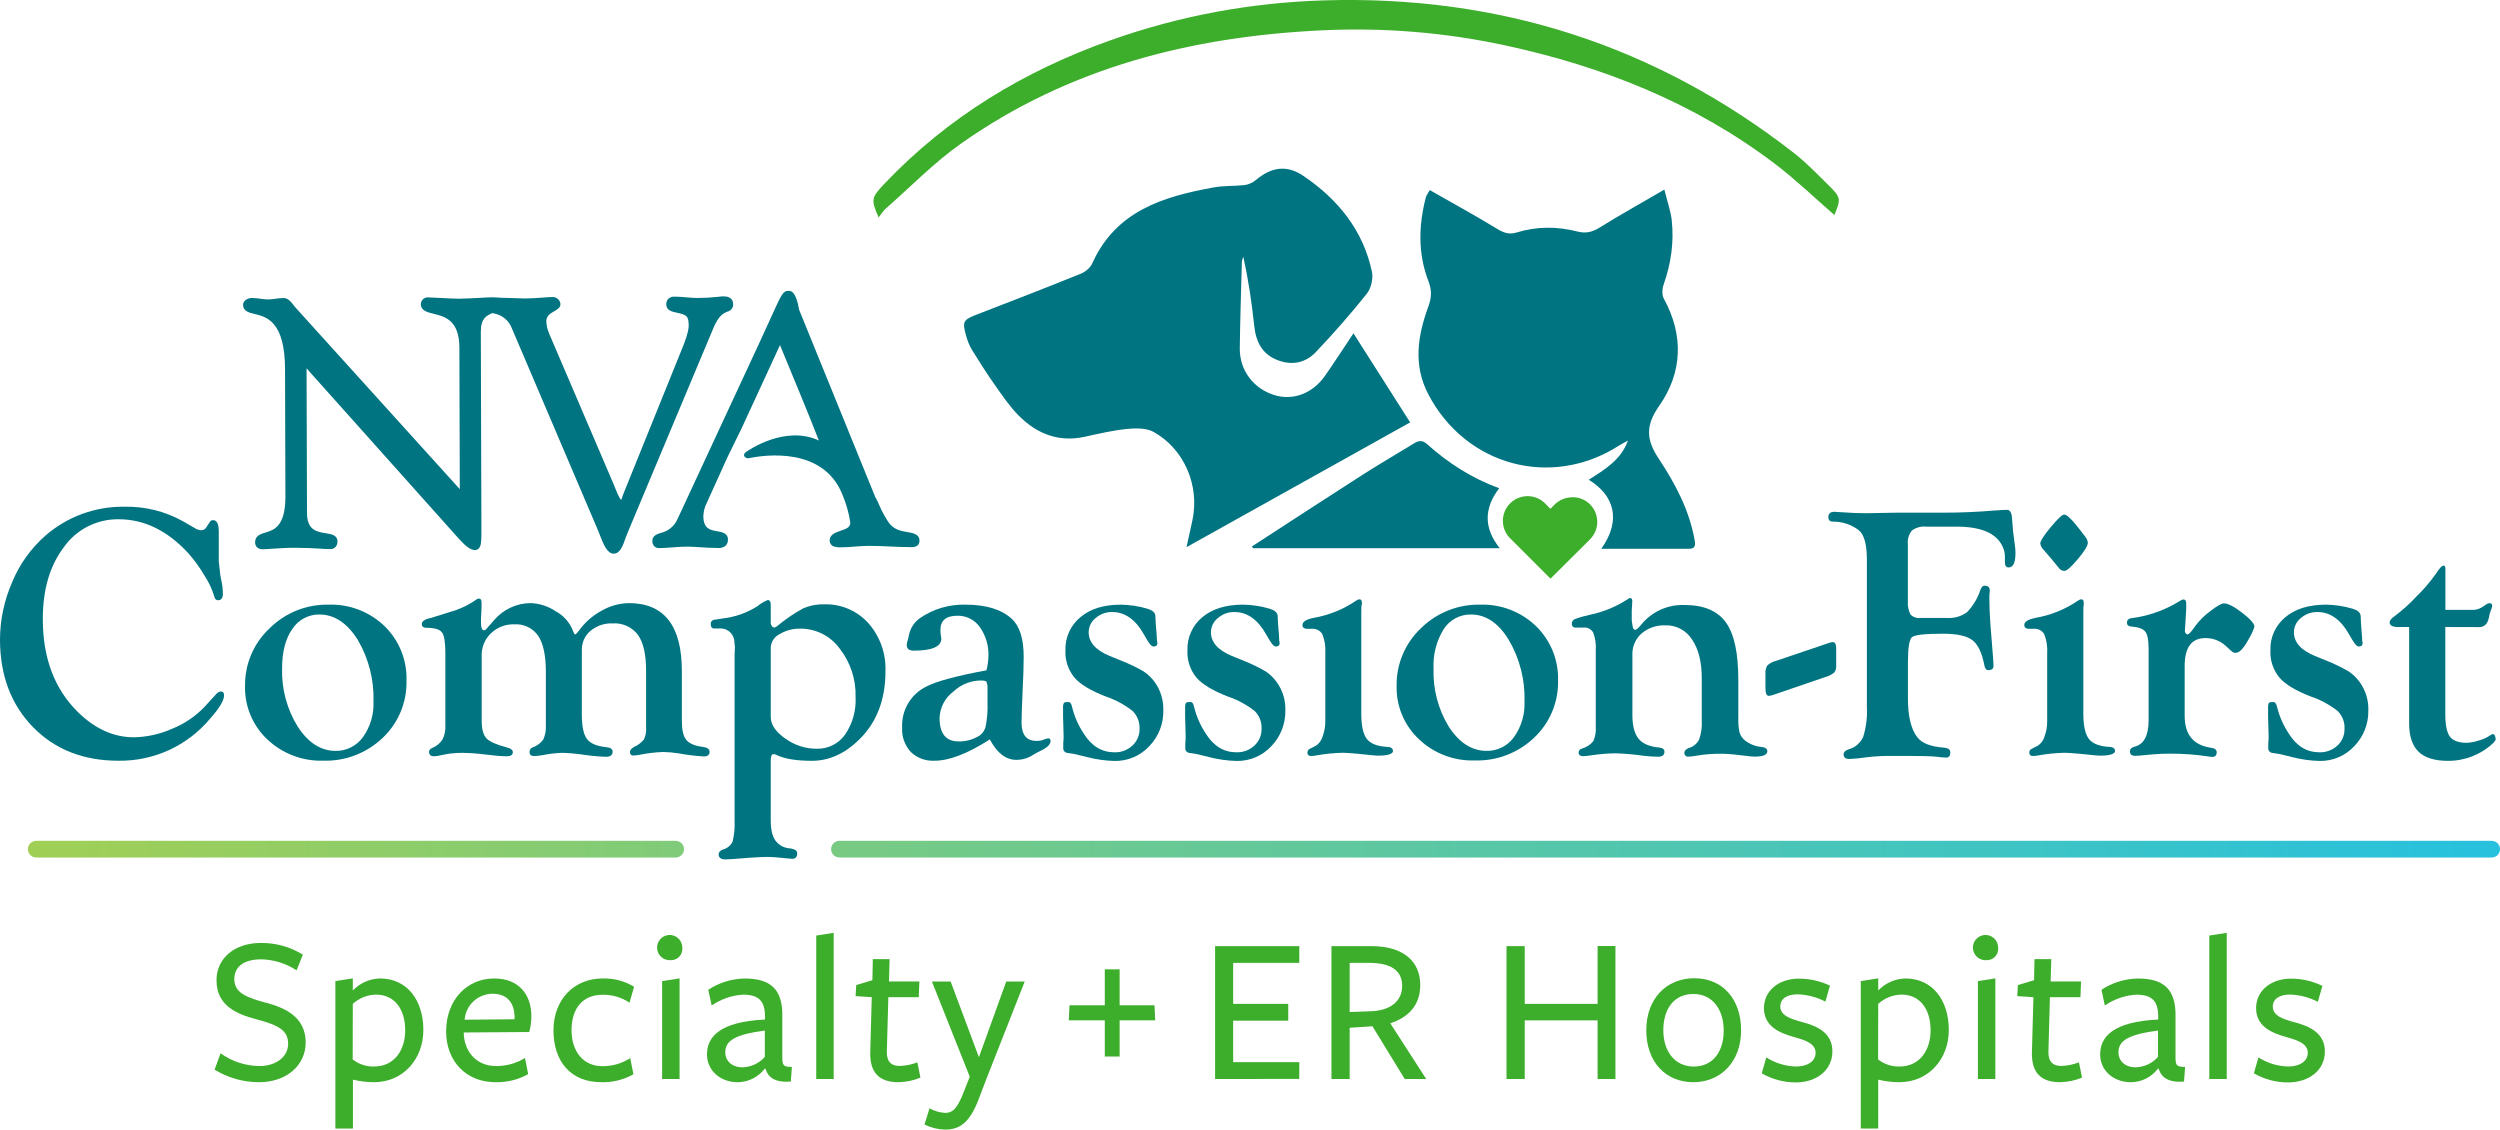 <?xml version="1.0" encoding="UTF-8"?><svg id="b" xmlns="http://www.w3.org/2000/svg" xmlns:xlink="http://www.w3.org/1999/xlink" viewBox="0 0 548.95 248.04"><defs><style>.f{fill:#3dae2b;}.f,.g,.h,.i{stroke-width:0px;}.g{fill:#007481;}.h{fill:url(#e);}.i{fill:url(#d);}</style><linearGradient id="d" x1=".75" y1="63.67" x2="558.44" y2="63.67" gradientTransform="translate(0 250.13) scale(1 -1)" gradientUnits="userSpaceOnUse"><stop offset="0" stop-color="#a1cf54"/><stop offset="1" stop-color="#24c1e1"/></linearGradient><linearGradient id="e" x1="4.39" x2="548.51" xlink:href="#d"/></defs><g id="c"><path class="g" d="m274.9,119.99c8.14-5.28,16.25-10.59,24.42-15.82,3.66-2.34,7.43-4.51,11.13-6.79,1.05-.65,1.88-.79,2.93.16,4.63,4.14,9.78,7.47,15.81,9.67-3.32,4.36-3.45,8.68.12,13.16h-54.16c-.08-.13-.17-.25-.25-.38Z"/><path class="g" d="m297.18,73.17c4.21,6.62,8.23,12.94,12.46,19.58-16.34,9.12-32.53,18.14-49.1,27.39.49-2.25.92-4.12,1.31-5.99,1.57-7.53-1.79-15.52-8.51-19.29-1.61-.9-3.97-.87-5.92-.67-3.12.31-6.21,1.06-9.29,1.73-5.73,1.23-10.49-.69-14.44-4.66-1.99-2-3.59-4.4-5.23-6.71-1.76-2.49-3.4-5.08-5-7.67-.57-.92-.99-1.98-1.29-3.03-.94-3.3-.7-3.63,2.46-4.84,7.59-2.93,15.18-5.87,22.72-8.92.99-.4,2.07-1.32,2.5-2.28,5.18-11.53,15.59-14.64,26.65-16.66,2.23-.41,4.57-.25,6.83-.52.85-.1,1.77-.56,2.44-1.11,3.4-2.84,6.75-3.39,10.44-.89,7.56,5.13,13.1,11.9,15.04,21.05.31,1.48-.17,3.6-1.11,4.78-3.54,4.45-7.31,8.75-11.23,12.87-2.21,2.33-5.17,2.96-8.3,1.78-3.44-1.3-4.82-3.99-5.2-7.51-.54-5.07-1.28-10.12-2.4-15.23-.11.37-.31.74-.32,1.11-.17,6.32-.38,12.64-.46,18.96-.07,4.84,2.98,8.88,7.58,10.31,4.1,1.27,8.42-.33,11.15-4.26,2.08-2.98,4.05-6.03,6.24-9.31Z"/><path class="g" d="m351.61,120.51c4.62-6.51,2.63-11.88-2.75-15.16,3.47-2.24,7.04-4.3,8.61-8.61-.68.38-1.39.73-2.05,1.15-14.85,9.47-33.61,4.37-41.8-11.33-3.36-6.44-2.32-12.89.02-19.26.74-2,.77-3.6,0-5.6-2.3-6.02-2.16-12.2-.55-18.38.09-.36.35-.67.85-1.58,4.94,2.82,9.84,5.49,14.6,8.39,1.51.92,2.71,1.47,4.53.91,4.39-1.36,8.89-1.33,13.32-.2,1.86.47,3.25.12,4.85-.87,4.48-2.78,9.08-5.34,14.22-8.34.67,2.71,1.39,4.69,1.62,6.73.53,4.85-.17,9.59-1.81,14.21-.32.91-.35,2.24.09,3.04,4.41,8.08,4.06,16.23-1.04,23.51-3.09,4.4-2.8,7.52-.09,11.61,3.63,5.47,6.71,11.27,7.88,17.88.25,1.4-.01,1.91-1.43,1.9-6.24-.02-12.48,0-19.08,0Z"/><path class="f" d="m345.21,109.2c-1.44,0-2.82.57-3.84,1.58l-.93.94-.94-.94c-1.98-2.25-5.41-2.46-7.66-.48-2.25,1.98-2.46,5.41-.48,7.66.15.17.3.32.47.47l1,1,7.63,7.63,7.67-7.63,1-1c2.12-2.11,2.13-5.54.02-7.67-1.02-1.02-2.41-1.6-3.86-1.59"/><path class="f" d="m192.94,47.76c-1.75-3.98-1.66-4.34,1.37-7.53,13.92-14.62,30.72-24.71,49.63-31.42,15.14-5.37,30.76-8.24,46.82-8.73,38.42-1.16,72.88,9.89,103.21,33.56,2.73,2.13,5.15,4.68,7.63,7.12,2.63,2.58,2.65,2.98,1.19,6.45-4.31-3.74-8.47-7.76-13.04-11.23-17.7-13.42-37.83-21.42-59.41-26.05-13.2-2.83-26.58-3.91-40.04-3.27-28.61,1.35-55.61,8.16-79.34,24.91-5.9,4.17-11.02,9.45-16.48,14.25-.57.51-.98,1.21-1.56,1.94Z"/><path class="g" d="m159.7,68.43c.78-.15,1.32-.85,1.29-1.64,0-.4-.15-1.71-2-1.71h0c-.39,0-.79,0-1.31.1-1.51.16-3.04.25-4.56.25h0c-.8,0-1.6-.07-2.4-.14s-1.68-.15-2.52-.15c-.48-.05-.96.09-1.34.38-.39.33-.6.83-.56,1.34,0,1.32,1.33,1.6,2.4,1.82,1.67.35,2.46.66,2.48,2.1.19,1-.15,2.59-1,4.76l-13.16,32.57-.25.66c-.12.35-.32.93-.37,1-.33-.18-1-1.75-1.65-3.42l-14.17-33.1c-.37-.84-.58-1.75-.62-2.67,0-1.15.71-1.65,1.72-2.23.68-.38,1.44-.82,1.38-1.65-.12-.89-.9-1.54-1.8-1.48-.46,0-1.24.06-2.15.13-1.19.08-2.68.19-3.84.19s-2.25-.11-3.39-.11-2.4-.07-3.59-.15c-.05,0-.11,0-.16,0-.8,0-1.76.07-2.83.13-1.45.09-3,.13-4.5.18-1.19,0-2.33-.07-3.45-.14s-2.19-.11-3.37-.15c-.82-.04-1.51.58-1.56,1.4,0,.03,0,.07,0,.1,0,1.41,1.4,1.76,2.76,2.09,2.52.63,5.67,1.4,5.69,7.45l.09,31.07-36.16-39.98c-.09-.1-.18-.23-.29-.37-.51-.68-1.21-1.62-2.23-1.62h0c-.61.01-1.22.07-1.83.16-.55.09-1.1.14-1.66.15h0c-.56-.02-1.12-.08-1.67-.17-.62-.09-1.25-.14-1.88-.15h0c-.68,0-1.87.5-1.87,1.5,0,1.4,1.33,1.73,2.51,2,2.66.65,6.68,1.62,6.71,12.15l.08,28c0,6.53-2.53,7.3-4.4,7.86-1,.3-2.25.67-2.25,2.11,0,1,.62,1.56,1.73,1.56l1.32-.08c1.54-.09,4.17-.29,6-.25,2.06,0,3.64.1,4.92.17,1,.06,1.88.14,2.55.11.42.02.82-.14,1.12-.43.31-.36.47-.82.44-1.29,0-1.35-1.41-1.57-2.53-1.75-2-.31-4.15-.66-4.16-4.46l-.09-31c-.01-.26-.01-.51,0-.77.15.15.35.38.64.73l.17.21,32.75,36.63c1.56,1.69,2.52,2.35,3.42,2.35.31,0,.6-.13.82-.35.54-.54.59-1.58.59-3.66l-.13-43.93c0-3,1.29-3.55,2.57-4.11l.33.1c1.79.32,3.29,1.56,3.92,3.27h0l18.87,44.25c.14.32.28.69.43,1.09.79,2,1.59,4.13,3.06,4.13h0c1.35,0,2-1.65,2.58-3.38.19-.5.37-1,.58-1.48l18.76-44.75c1.2-2.82,2.3-3.23,3.02-3.53Z"/><path class="g" d="m199.27,116.84c-1.38-.23-3.09-.52-4.2-2.21-.75-1.12-1.39-2.3-1.92-3.53-.3-.7-.63-1.39-1-2.06l-16.67-41c-.71-4.19-1.87-4.2-2.33-4.17-1.21,0-1.49.63-3.71,5.51-.66,1.46-1.5,3.32-2.61,5.71l-18,38.75c-.65,1.61-2.04,2.79-3.73,3.18-.83.27-1.87.6-1.86,1.77-.01.43.14.85.44,1.17.27.26.63.4,1,.39h0c1,0,2-.08,3.05-.16s2-.16,3-.16h0c1,0,2,.07,3.08.14s2.09.15,3.26.14h.35c.68.12,1.38-.05,1.92-.48.35-.38.54-.88.5-1.4,0-1.36-1.35-1.6-2.34-1.77-1.57-.28-3-.54-3.06-3.22.02-.81.17-1.61.46-2.36l4.82-10.65,3.1-6.33,8.45-18.32c2.91,7,7,16.93,8.53,20.94-7.43-3.44-15.5,2.17-16.08,2.59-.27.18-.39.5-.32.81.19.37.59.57,1,.49,3.75-.77,16.33-2.46,20.54,7.91.85,1.99,1.45,4.08,1.77,6.22,0,1-.69,1.32-2.16,1.82-1.06.36-2.38.81-2.38,2.14.01.69.53,1.27,1.21,1.37.39.09.8.13,1.2.12,1,0,2.08-.09,3.13-.17s2-.15,3-.16c1.59,0,3.1.07,4.65.14s3,.14,4.57.14h.19c.44,0,1.78,0,1.78-1.42s-1.41-1.67-2.63-1.88Z"/><path class="i" d="m547.12,188.29H184.33c-1.01,0-1.83-.82-1.83-1.83s.82-1.83,1.83-1.83h362.79c1.01,0,1.83.82,1.83,1.83s-.82,1.83-1.83,1.83Z"/><path class="h" d="m148.37,188.29H7.95c-1.01,0-1.83-.82-1.83-1.83s.82-1.83,1.83-1.83h140.42c1.01,0,1.83.82,1.83,1.83s-.82,1.83-1.83,1.83Z"/><path class="g" d="m27.28,111.27c4.49-.11,8.92.98,12.84,3.16l2.6,1.5c.41.29.9.46,1.4.5.48.03.93-.22,1.18-.63l.82-1.27c.16-.22.43-.34.7-.31.82,0,1.22.85,1.22,2.55v6.45l.32,3,.35,1.77c.15.76.23,1.54.24,2.32,0,1-.37,1.49-1.1,1.49-.42,0-.7-.31-.83-.93-.5-1.62-1.23-3.17-2.18-4.58-1.01-1.73-2.2-3.36-3.53-4.86-4.57-4.93-9.64-7.4-15.19-7.41-4.79-.09-9.31,2.19-12.08,6.1-3.1,4.07-4.65,9.34-4.64,15.83,0,8.48,2.53,15.24,7.59,20.29,3.8,3.77,7.94,5.66,12.43,5.65,2.91-.06,5.77-.7,8.42-1.89,2.64-1.06,5.03-2.67,7-4.72l2.55-2.78c.26-.35.64-.59,1.07-.67.49,0,.74.26.74.87,0,1.07-1,2.79-3.1,5.14-4.97,5.93-12.35,9.31-20.09,9.2-7.7,0-13.96-2.46-18.77-7.39C2.43,154.72.01,148.31,0,140.43c.01-4.37.94-8.69,2.71-12.69,1.61-3.88,4.09-7.33,7.24-10.11,4.8-4.18,10.97-6.45,17.33-6.36Z"/><path class="g" d="m72.17,132.77c4.56-.15,8.98,1.55,12.26,4.71,3.23,3.14,4.98,7.5,4.83,12,.11,4.74-1.79,9.3-5.24,12.55-3.51,3.35-8.22,5.15-13.07,5-4.54.13-8.95-1.55-12.25-4.67-3.23-3.04-5.01-7.31-4.89-11.74-.07-4.78,1.88-9.37,5.37-12.64,3.44-3.43,8.13-5.31,12.99-5.21Zm-2,2.16c-2.42-.04-4.69,1.17-6,3.21-1.49,2.14-2.23,5-2.23,8.65-.12,4.5,1.07,8.94,3.44,12.77,2.3,3.54,5.07,5.31,8.3,5.32,2.37.04,4.61-1.08,6-3,1.63-2.27,2.45-5.02,2.33-7.81.15-4.75-1.04-9.45-3.44-13.55-2.34-3.73-5.16-5.59-8.45-5.59h.05Z"/><path class="g" d="m149.72,147.33v10.95c0,2,.32,3.43,1,4.22s1.88,1.31,3.72,1.52c.91.13,1.37.49,1.37,1.08s-.39,1-1.18,1c-1.88-.1-3.75-.33-5.6-.67-1.12-.18-2.25-.28-3.38-.31-1.68.06-3.35.25-5,.58-.53.11-1.07.18-1.61.2-.47,0-.71-.27-.71-.8,0-.38.28-.72.83-1.05.86-.37,1.62-.94,2.22-1.66.38-.79.55-1.66.49-2.53v-12.58c0-3.58-.6-6.21-1.79-7.88-1.32-1.73-3.43-2.68-5.6-2.51-1.76-.07-3.49.52-4.84,1.65-1.23,1.05-1.92,2.61-1.88,4.23v14.15c0,2.56.37,4.34,1.12,5.33.74,1,2.14,1.6,4.18,1.8,1,.09,1.46.42,1.46,1,0,.75-.49,1.13-1.46,1.13-1.87-.07-3.74-.26-5.59-.55-1.37-.19-2.75-.3-4.14-.32-1.41.06-2.82.23-4.21.51-.59.1-1.18.17-1.78.2-.71,0-1.06-.27-1.06-.88-.03-.44.22-.84.63-1,.95-.33,1.78-.93,2.38-1.74.45-1,.65-2.1.57-3.2v-11.72c0-3.58-.57-6.21-1.69-7.88-1.19-1.7-3.19-2.66-5.27-2.51-1.91-.06-3.76.67-5.13,2-1.33,1.29-2.06,3.08-2,4.94v14.19c0,1.88.35,3.18,1.06,3.92s2.21,1.38,4.52,2c.81.19,1.23.52,1.26,1,0,.61-.42.92-1.34.92-.67,0-1.42-.04-2.25-.12l-3.54-.39c-1.29-.15-2.6-.23-3.9-.24-1.58-.01-3.15.16-4.69.51-.52.14-1.05.22-1.58.24-.73,0-1.1-.32-1.1-1,0-.35.25-.63.75-.85.9-.37,1.67-1,2.2-1.82.46-.93.68-1.96.63-3v-16.07c0-2.33-.25-3.82-.75-4.47-.5-.66-1.64-1-3.42-1-.65,0-1-.28-1-.84s.66-1.08,2-1.32l3.2-1,2.24-.7c1.6-.56,3.12-1.34,4.5-2.32.15-.13.35-.22.55-.24.42,0,.63.26.63.87v1l-.12,2.63c-.02.3-.02.61,0,.91,0,1,.22,1.54.67,1.57.22-.04.42-.16.55-.35l1.62-1.85c2.01-2.38,4.95-3.76,8.06-3.78,1.95.07,3.84.68,5.46,1.77,1.6.85,2.88,2.2,3.64,3.85.31.84.54,1.26.67,1.26s.39-.26.79-.78c1.31-1.84,3.02-3.35,5-4.42,1.82-1.06,3.89-1.64,6-1.68,7.76,0,11.64,4.97,11.64,14.9Z"/><path class="g" d="m161.3,180.18v-36.46l.08-1.65-.2-1.72c-.32-1.45-1.66-2.45-3.14-2.35h-1.18c-.53,0-.79-.33-.79-.92-.06-.49.29-.94.79-1,0,0,0,0,0,0l1.85-.28c2.7-.31,5.29-1.22,7.58-2.67.69-.58,1.47-1.05,2.31-1.38.37,0,.59.29.64.88v4.31c.16.55.42.84.78.87.25-.06.48-.18.67-.36,1.77-1.48,3.68-2.78,5.71-3.88,1.44-.62,3-.92,4.57-.87,3.67-.12,7.21,1.38,9.68,4.1,2.58,2.92,3.94,6.73,3.78,10.63,0,6.26-1.96,11.29-5.88,15.08-3.14,3.03-6.55,4.54-10.24,4.55-3.43,0-6.02-.42-7.77-1.27-.22-.12-.46-.19-.71-.2-.39,0-.59.48-.59,1.45v13.11c0,2.33.49,4,1.39,4.84.76.8,1.81,1.27,2.92,1.3,1,.19,1.5.47,1.5,1.08,0,.85-.42,1.26-1.26,1.2-1.18-.08-3.72-.41-5.2-.41-.94,0-2.36.07-4.25.2l-3.39.27c-.81.06-1.36.08-1.65.08-1,0-1.5-.37-1.5-1.12,0-.48.33-.84,1-1.08.9-.23,1.64-.85,2.05-1.68.38-1.52.53-3.09.45-4.65Zm7.94-38v15.23c0,1.69,1.07,3.28,3.2,4.77,2.01,1.45,4.42,2.23,6.9,2.23,2.46.07,4.78-1.09,6.21-3.09,1.66-2.42,2.47-5.33,2.32-8.26.11-3.85-1.12-7.62-3.5-10.66-2-2.74-5.18-4.36-8.57-4.36-1.63-.05-3.23.37-4.63,1.21-1.11.55-1.85,1.65-1.93,2.89v.04Z"/><path class="g" d="m216.6,147.19c.27-1,.41-2.03.44-3.07.1-2.29-.57-4.55-1.89-6.43-1.11-1.58-2.93-2.51-4.86-2.49-2.53,0-3.79,1-3.79,3.13,0,.38.03.76.08,1.14l.12.74c0,1.77-2.03,2.66-6.09,2.66-1.05,0-1.55-.46-1.5-1.38.03-.29.09-.58.2-.86.08-.29.16-.63.24-1,.26-1.55,1.12-2.94,2.39-3.86,2.95-2.05,6.48-3.1,10.07-3,4.53,0,7.93,1.05,10.18,3.14,1.73,1.6,2.6,4.37,2.59,8.32,0,2-.08,4.5-.24,7.5-.15,3.45-.22,5.75-.23,6.9,0,2.7,1.07,4.05,3.22,4.05.58.03,1.15-.06,1.69-.28.29-.14.59-.23.91-.27.27-.04.51.15.55.42,0,.04,0,.09,0,.13,0,.65-.51,1.27-1.54,1.85l-1.53.78-1.34.79c-.96.5-2.02.76-3.1.75-2.31,0-4.25-1.5-5.82-4.49-4.87,3.12-8.91,4.68-12.14,4.68-1.94.11-3.83-.59-5.23-1.93-1.32-1.46-2.01-3.38-1.89-5.35-.19-3.84,1.95-7.41,5.42-9.06,2.22-1.13,6.58-2.3,13.09-3.51Zm-.78,2.24c-2.39-.1-4.71.76-6.45,2.4-1.84,1.36-2.97,3.49-3.06,5.78,0,3.46,1.38,5.19,4.16,5.19,1.59.04,3.16-.39,4.52-1.22.76-.49,1.28-1.27,1.46-2.16.32-1.67.45-3.37.39-5.07v-3.83l-.24-.86c-.24-.14-.51-.22-.78-.23Z"/><path class="g" d="m246.12,132.77c1.99.03,3.96.33,5.86.9,1.07.32,1.65.83,1.72,1.53l.08,1.73.2,2.48.08,1.34c.05.15.07.31.08.47,0,.49-.28.74-.84.74s-1.11-.86-2.07-2.57c-1.86-3.33-4.19-5-7-5-1.34-.03-2.64.44-3.65,1.32-.96.75-1.53,1.91-1.53,3.13,0,2.18,1.54,3.92,4.6,5.19l2.71,1.1c1.64.65,3.23,1.42,4.76,2.3.93.62,1.74,1.4,2.4,2.3,1.32,1.82,2,4.03,1.92,6.28.06,2.93-1.05,5.76-3.1,7.86-1.96,2.1-4.72,3.27-7.59,3.22-2-.05-3.99-.32-5.93-.82l-2.71-.67-1.77-.28c-.54-.07-.93-.56-.87-1.1v-1c.05-.51.08-1.02.08-1.53l-.12-4.29v-1.92c-.04-.39.02-.78.18-1.13.12-.14.43-.21.92-.21s.71.35.87,1.06c.51,2.11,1.39,4.11,2.59,5.91,1.71,2.72,3.95,4.08,6.72,4.08,1.45.05,2.87-.48,3.93-1.47,1.04-.94,1.61-2.29,1.58-3.69.07-1.46-.48-2.88-1.52-3.91-1.72-1.36-3.67-2.42-5.75-3.13-3.38-1.3-5.73-2.7-7-4.18-1.39-1.68-2.11-3.82-2-6-.1-2.82,1.12-5.53,3.31-7.31,2.16-1.82,5.11-2.73,8.86-2.73Z"/><path class="g" d="m272.96,132.77c1.99.03,3.96.33,5.86.9,1.07.32,1.65.83,1.73,1.53l.08,1.73.2,2.48.07,1.34c.05.15.08.31.08.47,0,.49-.28.74-.83.74s-1.12-.86-2.08-2.57c-1.85-3.33-4.18-5-7-5-1.34-.03-2.63.44-3.64,1.32-.96.75-1.53,1.91-1.53,3.13,0,2.18,1.53,3.92,4.6,5.19l2.71,1.1c1.62.65,3.2,1.42,4.71,2.3.93.62,1.73,1.4,2.39,2.3,1.33,1.82,2.01,4.03,1.93,6.28.05,2.93-1.06,5.76-3.1,7.86-1.96,2.1-4.72,3.27-7.59,3.22-2-.05-4-.32-5.94-.82l-2.71-.67-1.77-.28c-.54-.07-.92-.56-.86-1.1v-1c.05-.51.08-1.02.08-1.53l-.12-4.29v-1.92c-.04-.39.02-.78.18-1.13.11-.14.42-.21.92-.21s.71.35.86,1.06c.52,2.11,1.4,4.11,2.6,5.91,1.7,2.72,3.94,4.08,6.72,4.08,1.45.04,2.86-.48,3.93-1.47,1.03-.94,1.61-2.29,1.57-3.69.08-1.46-.47-2.88-1.51-3.91-1.73-1.36-3.68-2.42-5.76-3.13-3.38-1.3-5.72-2.7-7-4.18-1.4-1.68-2.11-3.82-2-6-.11-2.82,1.12-5.53,3.3-7.31,2.2-1.83,5.18-2.73,8.92-2.73Z"/><path class="g" d="m298.91,134.43v22.23c0,2.67.4,4.52,1.2,5.57.8,1.05,2.28,1.64,4.46,1.77.87,0,1.3.36,1.3.92s-1,1-3.11,1c-.27,0-.83,0-1.7-.11l-2.95-.3c-1.63-.14-2.71-.22-3.23-.22-1.89.04-3.78.23-5.64.55-.44.09-.88.15-1.33.16-.56,0-.83-.25-.83-.77,0-.34.2-.66.51-.8l1.34-.67c.71-.47,1.23-1.18,1.47-2,.41-1.08.62-2.22.61-3.37v-14.91c.1-1.44-.12-2.89-.65-4.23-.48-.81-1.4-1.27-2.34-1.18h-.9c-.36.04-.73-.07-1-.32-.09-.17-.14-.37-.12-.56,0-.66.8-1.17,2.4-1.51,3.38-.58,6.6-1.88,9.43-3.82.2-.15.43-.24.67-.27.36,0,.55.27.55.74v.36c-.13.23-.14.82-.14,1.74Z"/><path class="g" d="m325.01,132.77c4.56-.15,8.98,1.55,12.26,4.71,3.22,3.13,4.98,7.46,4.85,11.95.11,4.74-1.8,9.3-5.25,12.55-3.51,3.35-8.22,5.15-13.07,5-4.54.14-8.95-1.54-12.24-4.67-3.23-3.04-5.01-7.31-4.89-11.74-.07-4.78,1.88-9.37,5.36-12.64,3.46-3.4,8.14-5.26,12.98-5.16Zm-2,2.16c-2.42-.04-4.69,1.17-6,3.21-1.6,2.59-2.38,5.61-2.23,8.65-.16,4.49,1,8.93,3.34,12.77,2.3,3.54,5.07,5.31,8.3,5.32,2.37.04,4.61-1.08,6-3,1.63-2.27,2.45-5.02,2.33-7.81.15-4.75-1.04-9.45-3.45-13.55-2.26-3.73-5.04-5.59-8.33-5.59h.04Z"/><path class="g" d="m381.7,149.43v8c-.05,1.16.04,2.33.28,3.47.23.69.67,1.3,1.25,1.74,1.05.8,2.31,1.28,3.62,1.38.81.1,1.22.41,1.22.94,0,.79-.93,1.18-2.8,1.18-.57-.01-1.13-.06-1.69-.15l-2.56-.29c-.9-.11-1.81-.17-2.72-.19-2.01-.04-4.02.11-6,.46-.52.1-1.04.16-1.57.17-.42.06-.81-.23-.87-.65-.01-.07-.01-.14,0-.22,0-.41.3-.74.9-1,1-.26,1.84-.93,2.32-1.85.48-1.36.68-2.8.59-4.24v-9.28c0-3.56-.71-6.39-2.13-8.47-1.25-1.99-3.46-3.18-5.81-3.12-1.93-.09-3.82.55-5.29,1.8-1.34,1.19-2.07,2.92-2,4.71v13.11c0,2.41.45,4.17,1.36,5.28.91,1.11,2.43,1.75,4.58,1.94.73.08,1.1.38,1.1.91,0,.73-.46,1.1-1.38,1.1-1.04-.01-2.08-.08-3.11-.2-2.04-.29-4.09-.47-6.15-.55-1.77.02-3.53.16-5.28.42-.64.11-1.28.18-1.93.21-.65,0-1-.27-1-.82.01-.39.29-.73.67-.83,1-.27,1.89-.84,2.55-1.63.45-1.02.64-2.13.55-3.24v-16.73c.09-1.33-.1-2.66-.57-3.91-.42-.74-1.25-1.17-2.1-1.08h-1.81c-.22.02-.44-.07-.59-.24-.14-.16-.21-.38-.19-.59-.02-.42.21-.81.59-1,1.13-.42,2.29-.75,3.47-1,2.94-.61,5.73-1.78,8.24-3.42.13-.14.32-.23.51-.24.31,0,.47.23.47.75l-.12,2v2.24l.24,1.49c.11.31.28.49.52.51s.62-.33,1.25-1.06c2.31-2.89,5.84-4.52,9.53-4.4,4.27,0,7.31,1.28,9.15,3.86s2.71,6.73,2.71,12.73Z"/><path class="g" d="m403.19,142.43v3.67c.06.56-.09,1.13-.43,1.58-.59.48-1.27.82-2,1l-11.36,3.89c-.32.12-.66.19-1,.23-.5,0-.74-.57-.74-1.79v-3.08c-.06-.62.08-1.24.39-1.78.51-.49,1.13-.83,1.81-1l11.83-4c.25-.09.51-.15.78-.16.5.01.72.49.72,1.44Z"/><path class="g" d="m418.94,131.94c-.11,1.03.09,2.08.57,3,.58.58,1.4.86,2.22.75h5.78c1.57.11,3.13-.33,4.4-1.26,1.34-1.39,2.35-3.07,2.95-4.91.24-.61.53-.91.87-.91.78,0,1.18.34,1.18,1,0,.19,0,.53-.08,1v1.22c0,1.52.08,3.29.23,5.33l.59,7.42c.06.78.08,1.34.08,1.68,0,.55-.35.85-1.06.9-.5,0-.81-.32-.94-1.06-.53-2.75-1.4-4.6-2.64-5.54s-3.38-1.41-6.44-1.41c-3.93,0-6.19.25-6.8.74-.61.49-.91,2.38-.91,5.65v7.77c0,3.93.68,6.79,2.05,8.56.99,1.33,2.99,2.1,6,2.31.84.09,1.26.44,1.26,1.08s-.29,1.09-.86,1.09c-.76-.02-1.52-.09-2.28-.2-.95-.1-2.85-.16-5.7-.16h-4.37c-1.69-.02-3.39.08-5.07.28-1.28.2-2.56.33-3.85.39-.86,0-1.3-.35-1.3-1,0-.51.37-.88,1.1-1.12,1.41-.38,2.58-1.38,3.19-2.71.67-2.14.95-4.39.82-6.63v-32.3c0-3.29-.57-5.44-1.73-6.44-1.64-1.27-3.66-1.94-5.73-1.92-.69,0-1-.37-1-1,0-.77.45-1.16,1.34-1.16.29,0,.96.04,2,.12,1.58.13,3.24.19,5,.19l6.76-.12h10.33c3.54,0,7.16-.15,10.85-.46,1.36-.11,2.37-.16,3-.16s1,.68,1.06,2c.13,1.65.21,2.61.24,2.88l.39,3c.07.51.11,1.02.12,1.54,0,2.16-.5,3.23-1.5,3.23-.55,0-.82-.36-.82-1.09v-1.33c0-.46-.06-.93-.2-1.37-1.07-3.45-4.53-5.17-10.38-5.17h-6.72c-1.11-.12-2.22.19-3.12.85-.69.84-1.01,1.92-.89,3v12.45Z"/><path class="g" d="m457.46,134.43v22.23c0,2.67.4,4.52,1.2,5.57.8,1.05,2.29,1.64,4.46,1.77.87,0,1.3.36,1.3.92s-1,1-3.11,1c-.26,0-.83,0-1.69-.11l-3-.3c-1.63-.14-2.7-.22-3.23-.22-1.89.04-3.77.23-5.63.55-.44.09-.89.15-1.34.16-.55,0-.83-.25-.83-.77,0-.34.2-.66.51-.8l1.34-.67c.72-.47,1.24-1.18,1.48-2,.4-1.08.61-2.22.6-3.37v-14.91c.1-1.44-.12-2.89-.65-4.23-.49-.81-1.4-1.27-2.34-1.18h-.91c-.36.04-.73-.08-1-.32-.09-.17-.14-.37-.12-.56,0-.66.81-1.17,2.41-1.51,3.38-.58,6.59-1.88,9.42-3.82.2-.14.43-.24.67-.27.37,0,.55.27.55.74v.36c-.07.23-.09.82-.09,1.74Zm-4.22-21.45c.55,0,1.53.89,2.94,2.67l1.64,2.12c.34.39.56.87.63,1.38,0,.63-.69,1.82-2.16,3.57s-2.46,2.64-3,2.64c-.4-.02-.78-.18-1.06-.47l-1.84-2.24-1.72-2c-.36-.36-.6-.83-.67-1.34,0-.52.77-1.71,2.31-3.57,1.54-1.86,2.52-2.77,2.93-2.74v-.02Z"/><path class="g" d="m479.71,146.2v11c0,4.13,1.94,6.46,5.82,7,.81.11,1.22.43,1.22,1s-.3,1-.91,1c-.37,0-.74-.05-1.1-.12-2.69-.4-5.4-.59-8.12-.59-1.47,0-2.79.05-4,.16l-2.44.23c-.46.06-.92.08-1.38.08-.74,0-1.11-.35-1.11-1,0-.48.33-.81,1-1,2.07-.5,3.11-2.45,3.1-5.84v-15.69c0-1.88-.24-3.12-.73-3.74s-1.52-1-3.12-1.12c-.6-.05-.9-.33-.9-.84,0-.59.35-.94,1.06-1,3.24-.42,6.37-1.44,9.23-3l1.54-.9c.17-.13.38-.2.59-.2.39,0,.59.29.59.86v1.14l-.12,2.2-.16,2.44v.43c.1.37.3.57.59.59s.83-.6,1.71-1.88c.92-1.22,2.02-2.3,3.25-3.21,1.47-1.13,2.47-1.71,3-1.71.9,0,2.23.69,4,2.05s2.68,2.38,2.71,3.06c-.31.96-.74,1.89-1.27,2.75-1.08,2-2,3-2.86,3-.35,0-.68-.14-.93-.39l-1.1-1c-1.22-1.19-2.86-1.86-4.56-1.85-3.06-.02-4.59,2.01-4.6,6.09Z"/><path class="g" d="m510.76,132.77c1.99.03,3.96.33,5.86.9,1.07.32,1.65.83,1.73,1.53l.08,1.73.19,2.48.08,1.34c.05.15.07.31.08.47,0,.49-.28.74-.83.74s-1.12-.86-2.08-2.57c-1.85-3.33-4.19-5-7-5-1.34-.03-2.63.44-3.64,1.32-.96.75-1.53,1.91-1.53,3.13,0,2.18,1.53,3.92,4.6,5.19l2.71,1.1c1.62.65,3.2,1.42,4.71,2.3.93.62,1.73,1.4,2.39,2.3,1.33,1.82,2.01,4.03,1.93,6.28.06,2.93-1.06,5.76-3.11,7.86-1.96,2.1-4.71,3.27-7.58,3.22-2-.05-4-.32-5.94-.82l-2.71-.67-1.77-.28c-.54-.07-.92-.56-.86-1.1v-1c.05-.51.08-1.02.08-1.53l-.12-4.29v-1.92c-.04-.38.02-.77.17-1.13.12-.14.43-.21.93-.21.42,0,.71.35.86,1.06.52,2.11,1.4,4.11,2.6,5.91,1.7,2.72,3.94,4.08,6.72,4.08,1.45.04,2.86-.48,3.93-1.47,1.03-.94,1.61-2.29,1.57-3.69.08-1.46-.47-2.88-1.51-3.91-1.73-1.36-3.68-2.42-5.76-3.13-3.38-1.3-5.73-2.7-7-4.18-1.39-1.68-2.11-3.82-2-6-.11-2.82,1.12-5.53,3.3-7.31,2.19-1.82,5.16-2.73,8.92-2.73Z"/><path class="g" d="m536.94,137.68v19.18c0,2.34.35,4,1,4.88s1.92,1.37,3.68,1.37c.93-.05,1.85-.23,2.73-.53.85-.22,1.65-.58,2.38-1.07.18-.16.39-.27.63-.32.31,0,.51.26.59.8l.07.4-.47.68c-2.69,2.58-6.27,4.01-10,4-2.94,0-5.1-.67-6.48-2-1.38-1.34-2.07-3.4-2.07-6.2v-21.19h-2.4c-1.25,0-1.88-.35-1.88-1,0-.42.33-.86,1-1.32,1.75-1.3,3.38-2.76,4.86-4.36,1.55-1.5,2.97-3.15,4.22-4.91.81-1.29,1.41-1.92,1.81-1.89.21,0,.32.22.35.59v9.12h5.7c.78.06,1.56-.12,2.24-.51l1-.67c.21-.16.45-.25.71-.28.44,0,.65.19.63.64-.05.3-.14.6-.28.87-.22.56-.38,1.14-.47,1.74-.29,1.35-1,2-2.16,2l-7.39-.02Z"/><path class="f" d="m63.27,229.18c0-3-2.24-4.11-7-5.37-4.16-1.12-8.73-2.89-8.73-8.54,0-4.9,4-8.22,9.76-8.22,3.25-.03,6.44.86,9.2,2.57l-1.38,3.45c-2.3-1.52-4.99-2.36-7.75-2.42-4.2,0-5.92,1.91-5.92,4.34,0,2.94,2.47,4,7.09,5.23,4.22,1.12,8.58,3.21,8.58,8.68,0,5-4.15,8.73-10.27,8.73-3.43,0-6.8-.96-9.73-2.75l1.31-3.6c2.49,1.79,5.47,2.77,8.54,2.8,3.64,0,6.3-2.01,6.3-4.9Z"/><path class="f" d="m83.44,214.85c6,0,9.52,4.85,9.52,11.3s-4.48,11.48-10.84,11.48c-1.56,0-3.11-.2-4.62-.56v10.74h-3.86v-32.38l3.83-.6v2.66c1.56-1.63,3.71-2.58,5.97-2.64Zm-6,17.78c1.35,1.06,3.03,1.61,4.75,1.55,4.35,0,6.78-3.55,6.78-7.94,0-4.71-2.39-7.84-6.36-7.84-1.9.02-3.73.74-5.14,2.03l-.03,12.2Z"/><path class="f" d="m101.83,226.89c.14,4.21,2.94,7.19,7.05,7.19,2.26.03,4.48-.58,6.4-1.77l.7,3.55c-2.19,1.22-4.68,1.84-7.19,1.77-6.45,0-10.83-4.62-10.83-11.16,0-6.91,4.57-11.62,10.55-11.62,5.18,0,8.17,3.27,8.17,8.35,0,1.15-.16,2.3-.47,3.41l-14.38.1v.18Zm11.16-3.08v-.32c0-3.18-1.49-5.28-4.86-5.28-3.21.03-5.86,2.5-6.11,5.7l10.97-.1Z"/><path class="f" d="m132.04,237.63c-6.77,0-10.51-4.62-10.51-11.39s4.53-11.39,10.79-11.39c2.43-.08,4.83.56,6.91,1.82l-1,3.5c-1.75-1.17-3.81-1.78-5.91-1.74-4.39,0-6.82,3-6.82,7.79s2.71,7.89,6.72,7.89c2.18.03,4.33-.58,6.16-1.77l.71,3.55c-2.15,1.21-4.59,1.81-7.05,1.74Z"/><path class="f" d="m147.3,210.83c-1.52.14-2.87-.99-3.01-2.51s.99-2.87,2.51-3.01c1.52-.14,2.87.99,3.01,2.51,0,.09.01.17.01.26.15,1.36-.83,2.59-2.19,2.74-.11.01-.22.02-.33.01Zm-1.91,26.1v-21.5l3.83-.6v22.1h-3.83Z"/><path class="f" d="m167.94,234.64c-1.4,1.84-3.57,2.95-5.88,3-4,0-6.82-2.66-6.82-6.11,0-3.83,2.75-7.19,12.74-7.66v-.61c0-3.45-1.35-4.85-4.81-4.85-2.48.14-4.86.96-6.9,2.38l-.75-3.46c2.38-1.57,5.15-2.42,8-2.47,5.79,0,8.36,2.47,8.26,8.31v9c0,1.78.24,2.1,2.1,2.1l-.23,3.22c-3.46.28-5-.93-5.56-2.8l-.15-.05Zm0-8.35c-6.35.84-8.68,2.14-8.68,4.76,0,1.91,1.45,3.31,3.78,3.31,1.88-.05,3.66-.88,4.9-2.29v-5.78Z"/><path class="f" d="m179.23,236.93v-31.5l3.83-.6v32.1h-3.83Z"/><path class="f" d="m197.3,237.63c-4.16,0-6.35-2-6.21-6.67l.33-12-3.55-.23.14-2.43,3.55-1.07.09-4.62h3.69l-.14,4.9h6.68l-.14,3.45h-6.68l-.33,12.1c0,2,.89,3,2.81,3,1.33-.04,2.64-.3,3.87-.79.05,0,.7,3.36.7,3.36-1.53.63-3.16.96-4.81,1Z"/><path class="f" d="m216.49,237.17l-1.45,3.82c-2,5.42-4.2,7.05-7.52,7.05-1.57-.04-3.11-.42-4.52-1.12l1.11-3.55c1.05.58,2.21.92,3.41,1,1.64,0,2.66-.89,4.11-4.62l1.31-3.32-8.31-20.91h4.11l6.21,16.62,6-16.62h4.06l-8.52,21.65Z"/><path class="f" d="m245.85,224.05v7.94h-3.26v-7.94h-7.9l.15-3.31h7.75v-7.89h3.26v7.89h7.66l.14,3.31h-7.8Z"/><path class="f" d="m266.81,236.93v-29.18h18.49v3.68h-14.52v9h12.09v3.69h-12.09v9.1h14.52v3.69l-18.49.02Z"/><path class="f" d="m296.36,236.93h-4v-29.18h8.76c7.06,0,10.74,3.36,10.74,8.55,0,4.38-2.57,7.09-6.58,8.4l7.89,12.23h-4.72l-7.09-11.58-5,.33v11.25Zm4.81-14.89c3.83-.14,6.72-2,6.72-5.56s-2.77-5.05-7.23-5.05h-4.3v10.79l4.81-.18Z"/><path class="f" d="m350.8,236.93v-12.88h-16v12.88h-4v-29.18h4v12.68h16v-12.7h3.92v29.2h-3.92Z"/><path class="f" d="m371.81,237.63c-6.08,0-10.32-4.48-10.32-11.39s4.38-11.44,10.55-11.44,10.27,4.53,10.27,11.44-4.48,11.39-10.5,11.39Zm0-19.37c-4.25,0-6.58,3.31-6.58,7.93s2.47,8,6.68,8,6.58-3.27,6.58-7.89-2.44-8.04-6.64-8.04h-.04Z"/><path class="f" d="m394.31,237.68c-2.62,0-5.2-.69-7.47-2l1-3.5c1.96,1.27,4.24,1.96,6.58,2,2.43,0,4.25-1.12,4.25-3,0-2.15-2.52-2.85-5-3.55-3-.84-6.34-2.33-6.34-6.25s3.36-6.49,7.65-6.49c2.37,0,4.71.52,6.84,1.54l-1,3.5c-1.89-.98-3.98-1.53-6.11-1.59-2.29,0-3.79.93-3.79,2.66,0,2,2.29,2.76,4.95,3.46,3.13.84,6.49,2.33,6.49,6.39s-3.39,6.83-8.05,6.83Z"/><path class="f" d="m418.39,214.85c6,0,9.53,4.85,9.53,11.3s-4.48,11.48-10.88,11.48c-1.56,0-3.11-.2-4.62-.56v10.74h-3.83v-32.38l3.83-.6v2.66c1.56-1.63,3.71-2.58,5.97-2.64Zm-6,17.78c1.36,1.06,3.04,1.61,4.76,1.55,4.34,0,6.77-3.55,6.77-7.94,0-4.71-2.38-7.84-6.35-7.84-1.91.02-3.74.74-5.15,2.03l-.03,12.2Z"/><path class="f" d="m436.23,210.83c-1.52.14-2.87-.99-3.01-2.51s.99-2.87,2.51-3.01c1.52-.14,2.87.99,3.01,2.51,0,.09.01.17.01.26.15,1.36-.83,2.59-2.19,2.74-.11.01-.22.02-.33.01Zm-1.92,26.1v-21.5l3.83-.6v22.1h-3.83Z"/><path class="f" d="m452.38,237.63c-4.16,0-6.35-2-6.21-6.67l.33-12-3.55-.23.14-2.43,3.55-1.07.09-4.62h3.69l-.14,4.9h6.68l-.14,3.45h-6.7l-.33,12.1c0,2,.89,3,2.81,3,1.33-.04,2.64-.3,3.87-.79.05,0,.7,3.36.7,3.36-1.52.62-3.15.96-4.79,1Z"/><path class="f" d="m473.85,234.64c-1.4,1.85-3.56,2.95-5.88,3-4,0-6.82-2.66-6.82-6.11,0-3.83,2.76-7.19,12.75-7.66v-.61c0-3.45-1.35-4.85-4.81-4.85-2.48.14-4.87.97-6.91,2.38l-.74-3.46c2.38-1.57,5.15-2.42,8-2.47,5.78,0,8.35,2.47,8.26,8.31v9c0,1.78.23,2.1,2.1,2.1l-.23,3.22c-3.46.28-5-.93-5.56-2.8l-.16-.05Zm0-8.35c-6.35.84-8.68,2.14-8.68,4.76,0,1.91,1.44,3.31,3.78,3.31,1.88-.05,3.66-.88,4.9-2.29v-5.78Z"/><path class="f" d="m485.12,236.93v-31.5l3.83-.6v32.1h-3.83Z"/><path class="f" d="m502.38,237.68c-2.62,0-5.2-.69-7.47-2l1-3.5c1.96,1.27,4.24,1.96,6.58,2,2.43,0,4.25-1.12,4.25-3,0-2.15-2.52-2.85-5-3.55-3-.84-6.35-2.33-6.35-6.25s3.36-6.49,7.66-6.49c2.39,0,4.75.54,6.9,1.59l-1,3.5c-1.89-.98-3.98-1.53-6.11-1.59-2.29,0-3.78.93-3.78,2.66,0,2,2.28,2.76,4.94,3.46,3.13.84,6.5,2.33,6.5,6.39s-3.45,6.78-8.12,6.78Z"/></g></svg>
